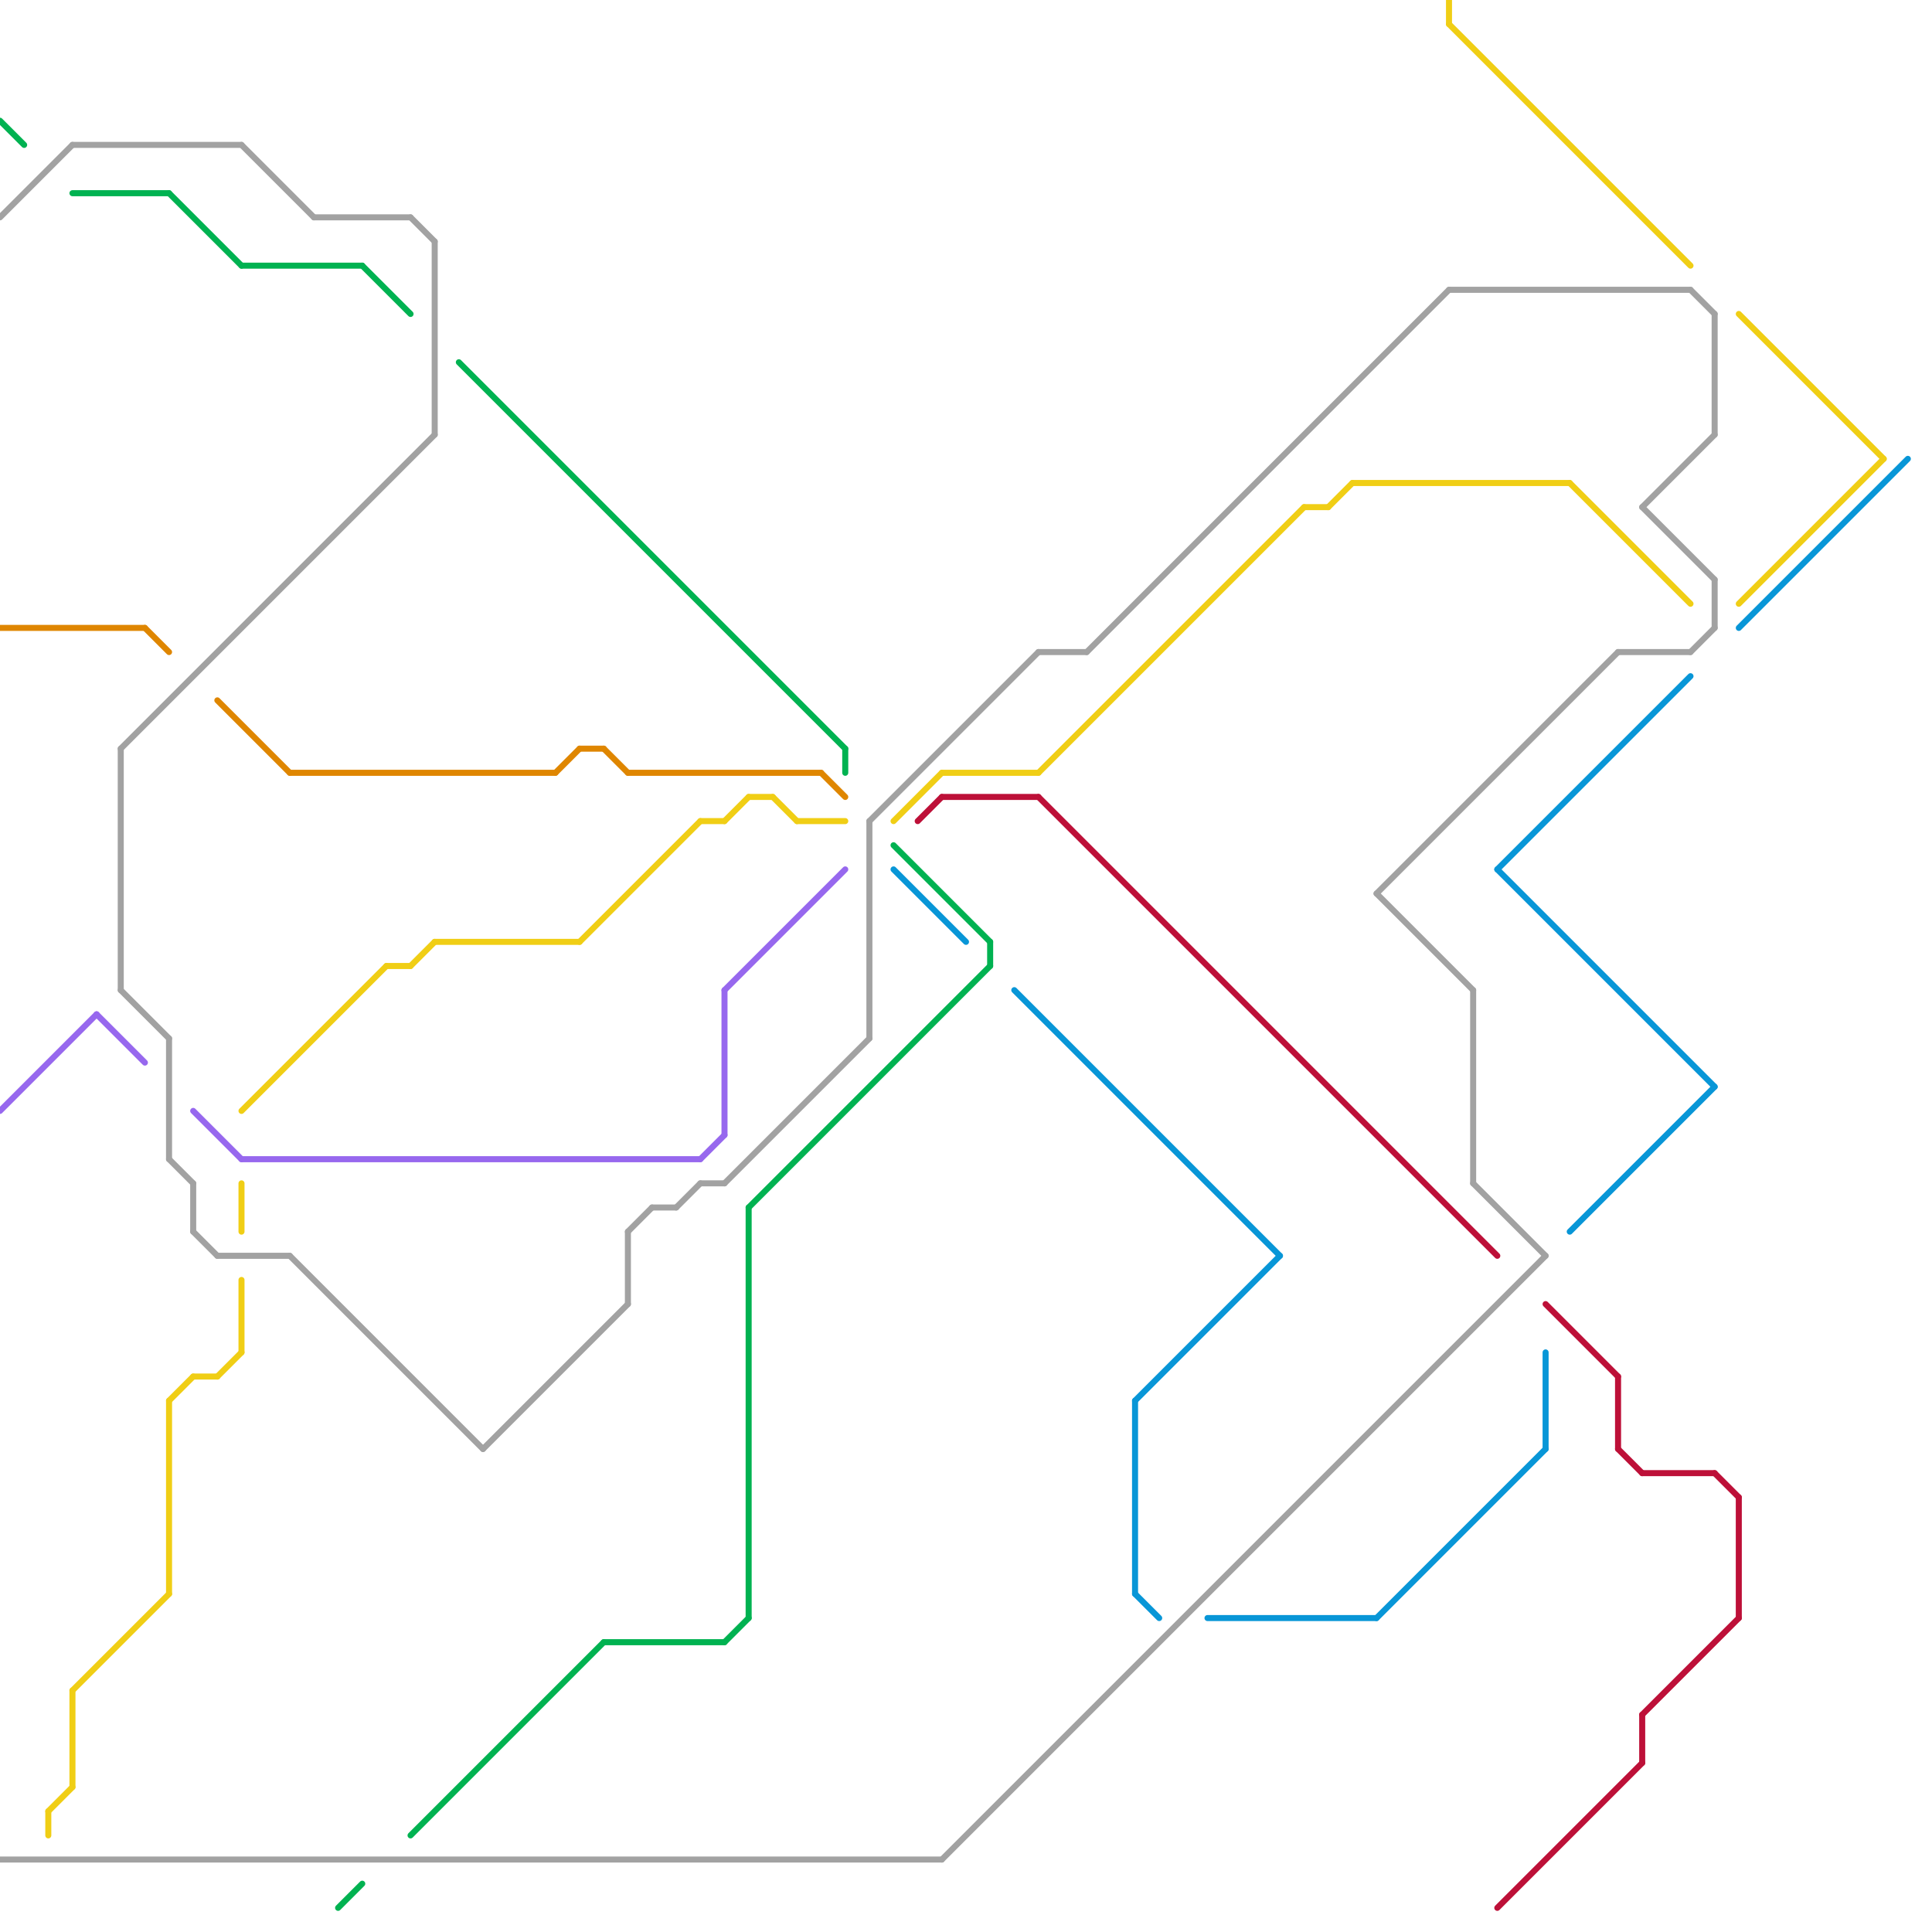 
<svg version="1.1" xmlns="http://www.w3.org/2000/svg" viewBox="0 0 80 80">
<style>line { stroke-width: 1; fill: none; stroke-linecap: round; stroke-linejoin: round; } .c0 { stroke: #0896d7 } .c1 { stroke: #f0ce15 } .c2 { stroke: #9768ee } .c3 { stroke: #df8600 } .c4 { stroke: #00b251 } .c5 { stroke: #bd1038 } .c6 { stroke: #a2a2a2 } .w4 { stroke-width: .25; }</style><line class="c0 w4" x1="47" y1="58" x2="47" y2="66"/><line class="c0 w4" x1="47" y1="66" x2="48" y2="67"/><line class="c0 w4" x1="62" y1="36" x2="71" y2="45"/><line class="c0 w4" x1="42" y1="41" x2="53" y2="52"/><line class="c0 w4" x1="72" y1="26" x2="79" y2="19"/><line class="c0 w4" x1="62" y1="36" x2="70" y2="28"/><line class="c0 w4" x1="57" y1="67" x2="64" y2="60"/><line class="c0 w4" x1="47" y1="58" x2="53" y2="52"/><line class="c0 w4" x1="64" y1="56" x2="64" y2="60"/><line class="c0 w4" x1="65" y1="51" x2="71" y2="45"/><line class="c0 w4" x1="50" y1="67" x2="57" y2="67"/><line class="c0 w4" x1="37" y1="36" x2="40" y2="39"/><line class="c1 w4" x1="24" y1="39" x2="29" y2="34"/><line class="c1 w4" x1="37" y1="34" x2="39" y2="32"/><line class="c1 w4" x1="32" y1="33" x2="33" y2="34"/><line class="c1 w4" x1="10" y1="46" x2="16" y2="40"/><line class="c1 w4" x1="31" y1="33" x2="32" y2="33"/><line class="c1 w4" x1="16" y1="40" x2="17" y2="40"/><line class="c1 w4" x1="7" y1="58" x2="8" y2="57"/><line class="c1 w4" x1="29" y1="34" x2="30" y2="34"/><line class="c1 w4" x1="2" y1="75" x2="2" y2="76"/><line class="c1 w4" x1="10" y1="49" x2="10" y2="51"/><line class="c1 w4" x1="3" y1="70" x2="3" y2="74"/><line class="c1 w4" x1="3" y1="70" x2="7" y2="66"/><line class="c1 w4" x1="2" y1="75" x2="3" y2="74"/><line class="c1 w4" x1="72" y1="25" x2="78" y2="19"/><line class="c1 w4" x1="8" y1="57" x2="9" y2="57"/><line class="c1 w4" x1="72" y1="13" x2="78" y2="19"/><line class="c1 w4" x1="60" y1="0" x2="60" y2="1"/><line class="c1 w4" x1="18" y1="39" x2="24" y2="39"/><line class="c1 w4" x1="39" y1="32" x2="43" y2="32"/><line class="c1 w4" x1="33" y1="34" x2="35" y2="34"/><line class="c1 w4" x1="9" y1="57" x2="10" y2="56"/><line class="c1 w4" x1="54" y1="21" x2="55" y2="21"/><line class="c1 w4" x1="10" y1="53" x2="10" y2="56"/><line class="c1 w4" x1="60" y1="1" x2="70" y2="11"/><line class="c1 w4" x1="7" y1="58" x2="7" y2="66"/><line class="c1 w4" x1="30" y1="34" x2="31" y2="33"/><line class="c1 w4" x1="65" y1="20" x2="70" y2="25"/><line class="c1 w4" x1="56" y1="20" x2="65" y2="20"/><line class="c1 w4" x1="17" y1="40" x2="18" y2="39"/><line class="c1 w4" x1="55" y1="21" x2="56" y2="20"/><line class="c1 w4" x1="43" y1="32" x2="54" y2="21"/><line class="c2 w4" x1="10" y1="48" x2="29" y2="48"/><line class="c2 w4" x1="30" y1="41" x2="30" y2="47"/><line class="c2 w4" x1="8" y1="46" x2="10" y2="48"/><line class="c2 w4" x1="0" y1="46" x2="4" y2="42"/><line class="c2 w4" x1="4" y1="42" x2="6" y2="44"/><line class="c2 w4" x1="30" y1="41" x2="35" y2="36"/><line class="c2 w4" x1="29" y1="48" x2="30" y2="47"/><line class="c3 w4" x1="12" y1="32" x2="23" y2="32"/><line class="c3 w4" x1="23" y1="32" x2="24" y2="31"/><line class="c3 w4" x1="25" y1="31" x2="26" y2="32"/><line class="c3 w4" x1="26" y1="32" x2="34" y2="32"/><line class="c3 w4" x1="0" y1="26" x2="6" y2="26"/><line class="c3 w4" x1="9" y1="29" x2="12" y2="32"/><line class="c3 w4" x1="24" y1="31" x2="25" y2="31"/><line class="c3 w4" x1="6" y1="26" x2="7" y2="27"/><line class="c3 w4" x1="34" y1="32" x2="35" y2="33"/><line class="c4 w4" x1="17" y1="76" x2="25" y2="68"/><line class="c4 w4" x1="15" y1="11" x2="17" y2="13"/><line class="c4 w4" x1="14" y1="79" x2="15" y2="78"/><line class="c4 w4" x1="31" y1="50" x2="41" y2="40"/><line class="c4 w4" x1="7" y1="8" x2="10" y2="11"/><line class="c4 w4" x1="3" y1="8" x2="7" y2="8"/><line class="c4 w4" x1="25" y1="68" x2="30" y2="68"/><line class="c4 w4" x1="30" y1="68" x2="31" y2="67"/><line class="c4 w4" x1="35" y1="31" x2="35" y2="32"/><line class="c4 w4" x1="19" y1="15" x2="35" y2="31"/><line class="c4 w4" x1="0" y1="5" x2="1" y2="6"/><line class="c4 w4" x1="31" y1="50" x2="31" y2="67"/><line class="c4 w4" x1="10" y1="11" x2="15" y2="11"/><line class="c4 w4" x1="41" y1="39" x2="41" y2="40"/><line class="c4 w4" x1="37" y1="35" x2="41" y2="39"/><line class="c5 w4" x1="39" y1="33" x2="43" y2="33"/><line class="c5 w4" x1="68" y1="71" x2="72" y2="67"/><line class="c5 w4" x1="71" y1="61" x2="72" y2="62"/><line class="c5 w4" x1="67" y1="57" x2="67" y2="60"/><line class="c5 w4" x1="72" y1="62" x2="72" y2="67"/><line class="c5 w4" x1="68" y1="71" x2="68" y2="73"/><line class="c5 w4" x1="43" y1="33" x2="62" y2="52"/><line class="c5 w4" x1="64" y1="54" x2="67" y2="57"/><line class="c5 w4" x1="38" y1="34" x2="39" y2="33"/><line class="c5 w4" x1="62" y1="79" x2="68" y2="73"/><line class="c5 w4" x1="67" y1="60" x2="68" y2="61"/><line class="c5 w4" x1="68" y1="61" x2="71" y2="61"/><line class="c6 w4" x1="39" y1="77" x2="64" y2="52"/><line class="c6 w4" x1="36" y1="34" x2="36" y2="43"/><line class="c6 w4" x1="30" y1="49" x2="36" y2="43"/><line class="c6 w4" x1="17" y1="9" x2="18" y2="10"/><line class="c6 w4" x1="36" y1="34" x2="43" y2="27"/><line class="c6 w4" x1="57" y1="37" x2="67" y2="27"/><line class="c6 w4" x1="9" y1="52" x2="12" y2="52"/><line class="c6 w4" x1="27" y1="50" x2="28" y2="50"/><line class="c6 w4" x1="57" y1="37" x2="61" y2="41"/><line class="c6 w4" x1="5" y1="41" x2="7" y2="43"/><line class="c6 w4" x1="13" y1="9" x2="17" y2="9"/><line class="c6 w4" x1="60" y1="12" x2="70" y2="12"/><line class="c6 w4" x1="26" y1="51" x2="27" y2="50"/><line class="c6 w4" x1="26" y1="51" x2="26" y2="54"/><line class="c6 w4" x1="70" y1="12" x2="71" y2="13"/><line class="c6 w4" x1="3" y1="6" x2="10" y2="6"/><line class="c6 w4" x1="5" y1="31" x2="18" y2="18"/><line class="c6 w4" x1="10" y1="6" x2="13" y2="9"/><line class="c6 w4" x1="18" y1="10" x2="18" y2="18"/><line class="c6 w4" x1="7" y1="48" x2="8" y2="49"/><line class="c6 w4" x1="29" y1="49" x2="30" y2="49"/><line class="c6 w4" x1="43" y1="27" x2="45" y2="27"/><line class="c6 w4" x1="8" y1="51" x2="9" y2="52"/><line class="c6 w4" x1="71" y1="24" x2="71" y2="26"/><line class="c6 w4" x1="20" y1="60" x2="26" y2="54"/><line class="c6 w4" x1="68" y1="21" x2="71" y2="18"/><line class="c6 w4" x1="0" y1="77" x2="39" y2="77"/><line class="c6 w4" x1="68" y1="21" x2="71" y2="24"/><line class="c6 w4" x1="71" y1="13" x2="71" y2="18"/><line class="c6 w4" x1="70" y1="27" x2="71" y2="26"/><line class="c6 w4" x1="8" y1="49" x2="8" y2="51"/><line class="c6 w4" x1="61" y1="41" x2="61" y2="49"/><line class="c6 w4" x1="12" y1="52" x2="20" y2="60"/><line class="c6 w4" x1="0" y1="9" x2="3" y2="6"/><line class="c6 w4" x1="28" y1="50" x2="29" y2="49"/><line class="c6 w4" x1="45" y1="27" x2="60" y2="12"/><line class="c6 w4" x1="61" y1="49" x2="64" y2="52"/><line class="c6 w4" x1="5" y1="31" x2="5" y2="41"/><line class="c6 w4" x1="7" y1="43" x2="7" y2="48"/><line class="c6 w4" x1="67" y1="27" x2="70" y2="27"/>


</svg>


